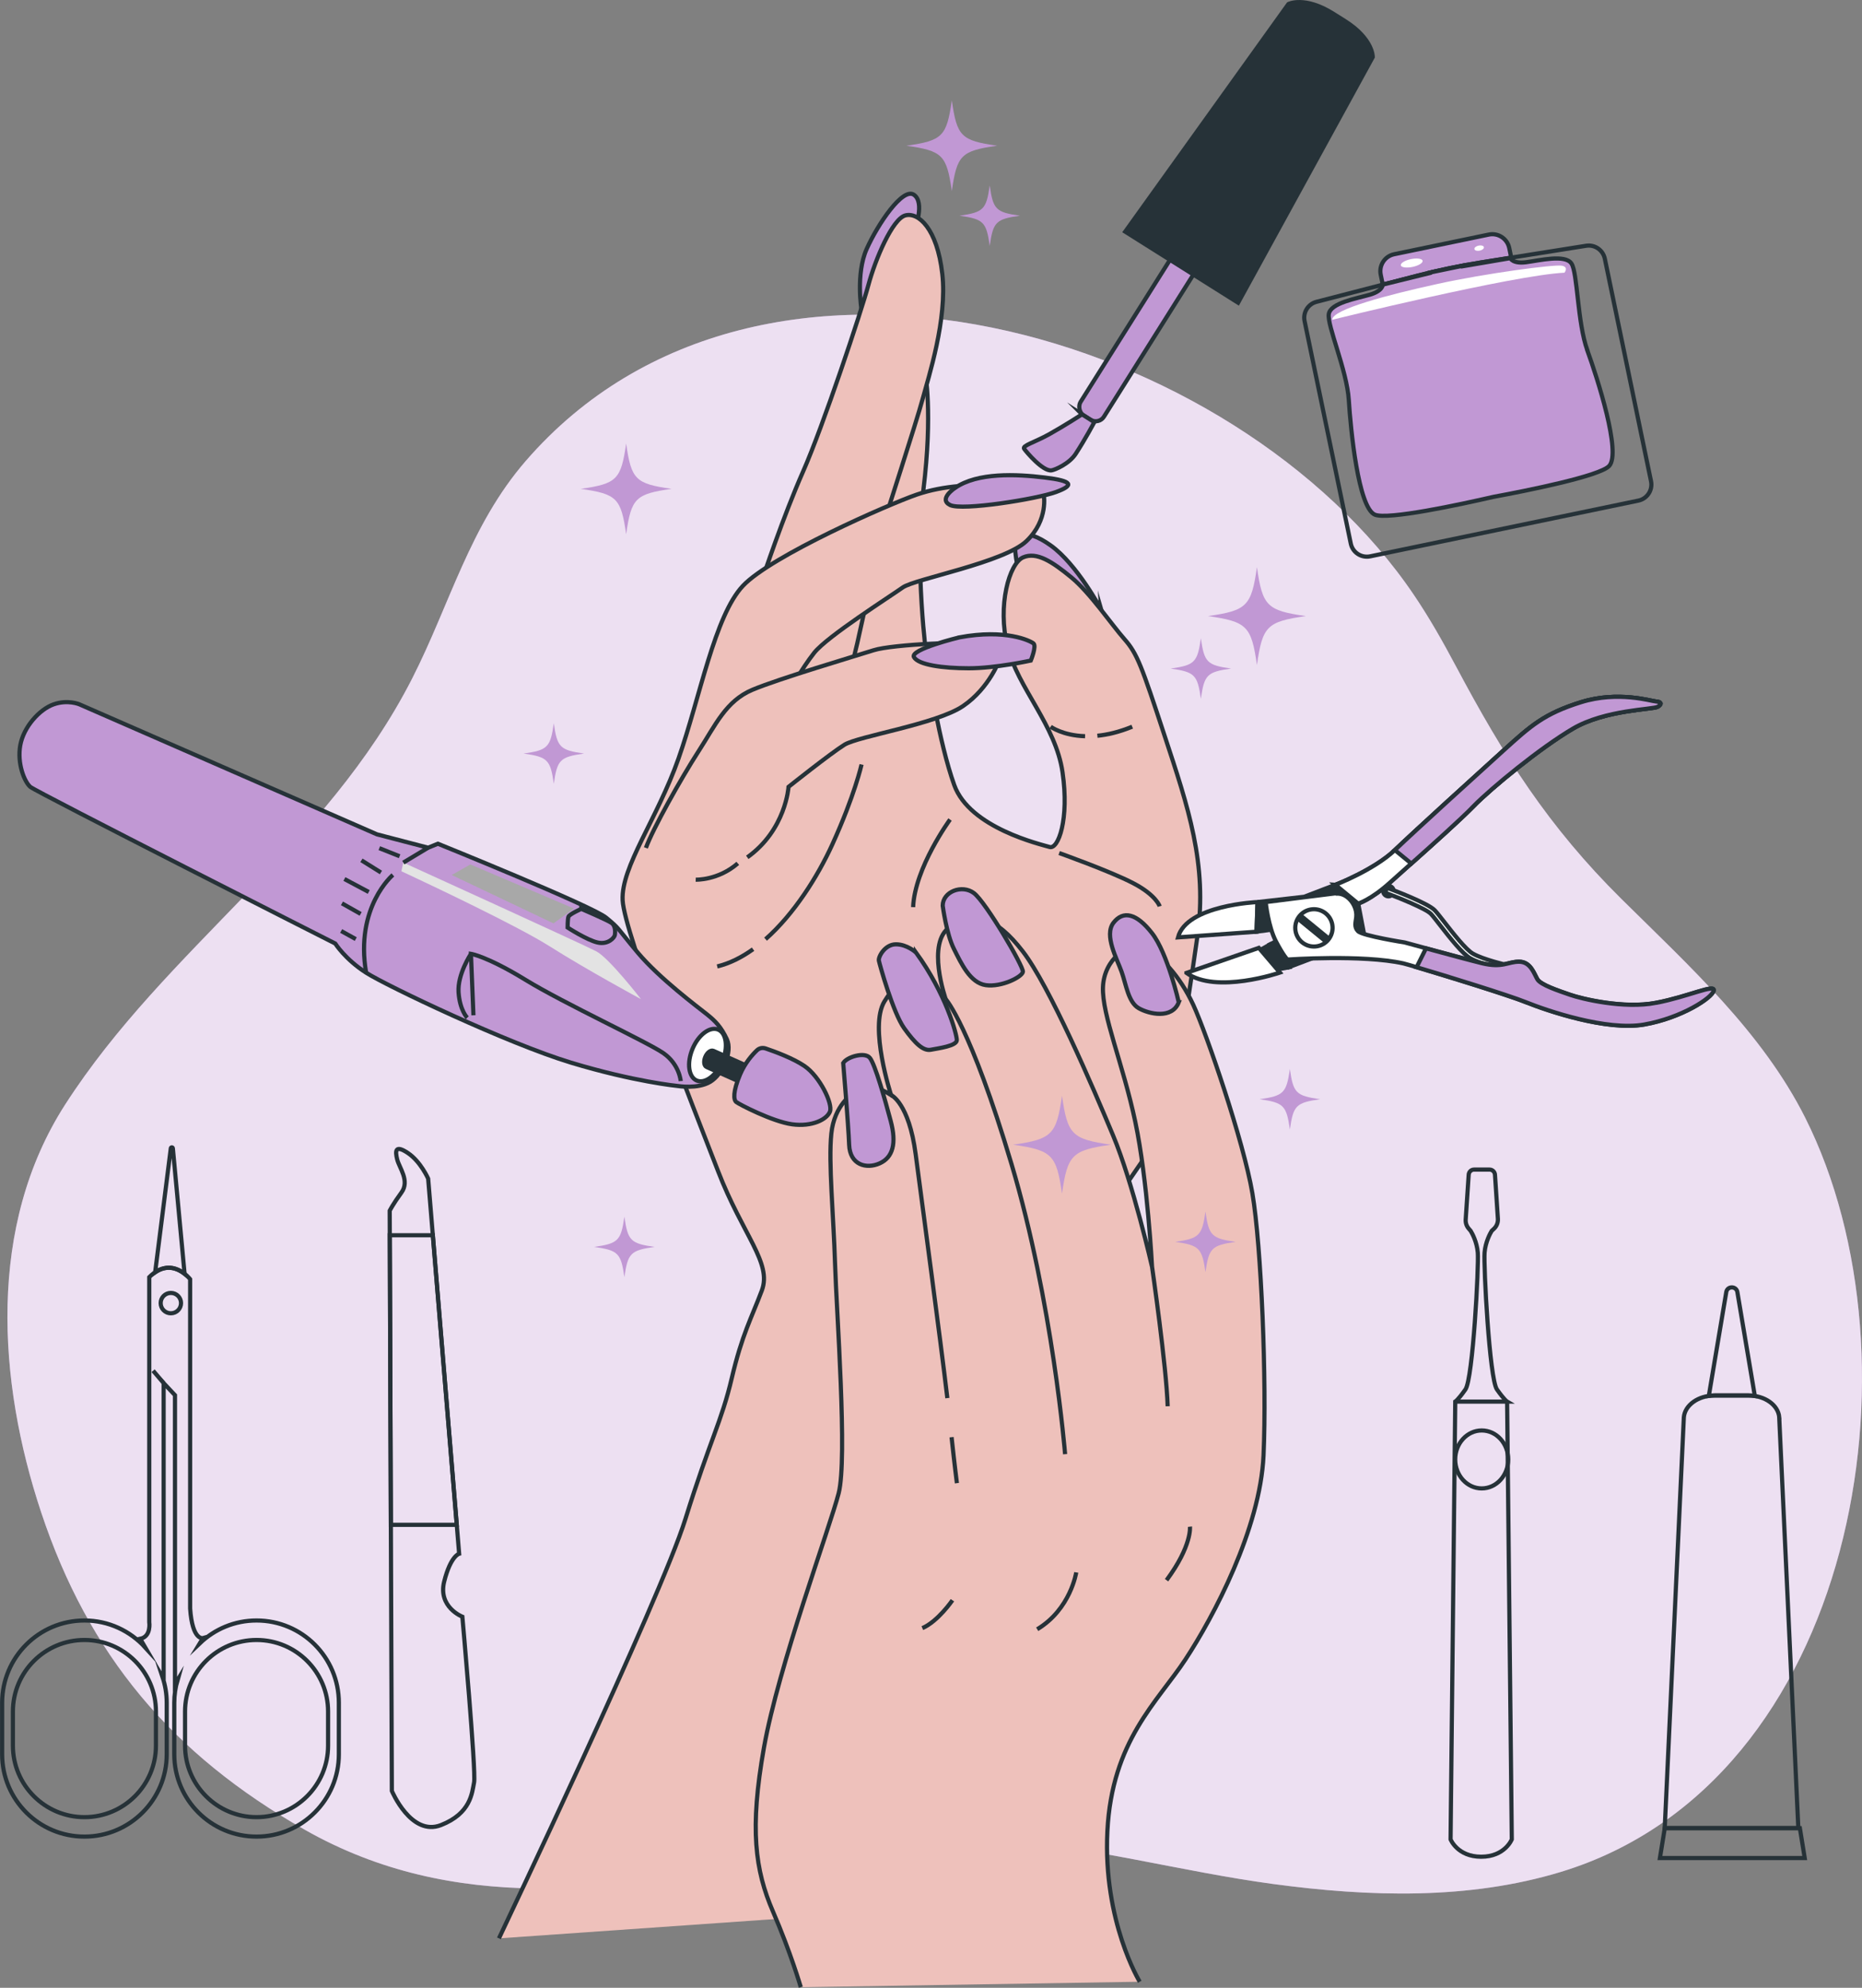 <?xml version="1.0" encoding="UTF-8"?><svg xmlns="http://www.w3.org/2000/svg" viewBox="0 0 445.97 476.07"><rect x="0" y="0" width="445.97" height="476.07" fill="#808080" stroke="none"/><g id="Background_Simple"><path d="m348.69,159.53c-3.09-5.81-6.32-11.54-10.01-16.99-42.5-62.96-156.33-97.23-212.74-32.16-13.44,15.51-18.13,34.25-27.18,52.04-20.58,40.46-59.03,64.64-83.14,102.1-18.69,29.04-16.2,66.26-5.77,97.65,11.33,34.11,31.27,57.94,63.16,76.05,35.75,20.3,73.99,14.67,112.63,7.6,17.38-3.18,35.3-6.42,53.07-5.21,22.25,1.52,44.21,7.63,66.29,10.61,22.96,3.09,46.77,3.82,68.89-2.92,70.82-21.58,87.59-122.69,58.47-180.62-10.31-20.5-27.78-36.32-44-52.37-17.51-17.32-28.25-34.28-39.67-55.79Z" fill="#c198d4" stroke-width="0"/><path d="m348.69,159.53c-3.09-5.81-6.32-11.54-10.01-16.99-42.5-62.96-156.33-97.23-212.74-32.16-13.44,15.51-18.13,34.25-27.18,52.04-20.58,40.46-59.03,64.64-83.14,102.1-18.69,29.04-16.2,66.26-5.77,97.65,11.33,34.11,31.27,57.94,63.16,76.05,35.75,20.3,73.99,14.67,112.63,7.6,17.38-3.18,35.3-6.42,53.07-5.21,22.25,1.52,44.21,7.63,66.29,10.61,22.96,3.09,46.77,3.82,68.89-2.92,70.82-21.58,87.59-122.69,58.47-180.62-10.31-20.5-27.78-36.32-44-52.37-17.51-17.32-28.25-34.28-39.67-55.79Z" fill="#fff" opacity=".7" stroke-width="0"/></g><g id="Hand_1"><path d="m221.58,89.05s1.85,9.88-.41,28.2c-2.26,18.32.82,40.75.82,40.75l-23.87,7.61s16.26-70.8,23.46-76.56Z" fill="#eec1bb" stroke="#263238" stroke-miterlimit="10"/><path d="m206.35,74.23s-1.44-8.64,1.23-14.61c2.68-5.97,8.64-14.82,11.32-12.97,2.68,1.85.21,8.23.21,8.23l-11.73,20.99-1.03-1.65Z" fill="#c198d4" stroke="#263238" stroke-miterlimit="10"/><path d="m182.68,138.44s4.94-14.82,9.67-25.52,13.99-38.49,15.64-44.66,5.76-15.85,8.85-16.67c3.09-.82,7.61,3.09,8.85,13.99,1.23,10.91-3.29,24.7-4.73,30.05-1.44,5.35-9.06,28.81-9.47,30.25-.41,1.44-4.73,22.02-6.17,28.2-1.44,6.17-2.26,8.85-2.26,8.85l-28.4,11.11,8.03-35.6Z" fill="#eec1bb" stroke="#263238" stroke-miterlimit="10"/><path d="m263.77,146.05s-5.76-10.91-12.14-15.44c-6.38-4.53-8.85-2.47-8.44,1.65s1.65,7.61,1.65,7.61l20.37,11.11-1.44-4.94Z" fill="#c198d4" stroke="#263238" stroke-miterlimit="10"/><path d="m119.5,464.23s38.69-81.29,44.66-100.43c5.97-19.14,8.64-23.26,11.11-33.75,2.47-10.5,4.73-14.41,7.2-20.99,2.47-6.59-4.53-13.17-10.5-28.61-5.97-15.44-22.43-56.8-22.84-64.83-.41-8.03,8.23-19.35,13.38-33.96,5.15-14.61,8.64-34.16,15.44-41.37,6.79-7.2,34.99-19.55,41.57-21.82,6.59-2.26,13.17-2.47,23.67-2.47s6.79,2.47,6.79,2.47c0,0,1.23,5.97-4.12,11.11s-26.75,9.06-29.64,11.11c-2.88,2.06-18.11,11.73-21.2,15.64-3.09,3.91-5.97,9.26-5.97,9.26l33.34-4.73s2.47,16.88,6.17,27.17,20.79,14.2,22.84,14.82c2.06.62,4.73-6.59,3.09-17.9-1.65-11.32-10.7-20.17-13.17-30.05-2.47-9.88.41-19.96,3.7-21.4s7,1.03,11.52,4.73,9.67,11.32,12.76,14.82c3.09,3.5,4.12,6.38,9.67,23.26,5.56,16.88,10.29,30.66,7.82,47.95-2.47,17.29-6.17,43.63-12.14,52.27-5.97,8.64-9.06,13.38-9.06,13.38,0,0-7.82,28.61-8.85,37.04-1.03,8.44-20.79,95.9-23.05,111.55-2.26,15.64-2.26,17.9-2.26,17.9" fill="#eec1bb" stroke="#263238" stroke-miterlimit="10"/><path d="m218.53,250.76s18.81,18.14,19.49,29.56c.67,11.42-4.03,15.45-4.03,15.45" fill="none" stroke="#263238" stroke-miterlimit="10"/><path d="m178.98,205.33c9.26-6.59,9.88-16.88,9.88-16.88,0,0,10.08-8.03,13.38-10.08,3.29-2.06,22.02-4.94,28.4-9.26,6.38-4.32,8.85-11.32,8.85-11.32,0,0-.82-2.68-3.7-3.5-2.88-.82-22.02,0-26.55,1.44-4.53,1.44-22.64,6.79-29.02,9.47-6.38,2.68-8.85,8.44-12.97,14.82s-10.91,18.52-12.55,23.05" fill="#eec1bb" stroke="#263238" stroke-miterlimit="10"/><path d="m262.83,176.21c2.42-.24,5.21-.88,8.35-2.17" fill="none" stroke="#263238" stroke-miterlimit="10"/><path d="m251.63,174.04s2.88,2.12,8.26,2.28" fill="none" stroke="#263238" stroke-miterlimit="10"/><path d="m253.68,204.3s12.14,4.32,17.7,7.2c5.56,2.88,6.38,5.56,6.38,5.56" fill="none" stroke="#263238" stroke-miterlimit="10"/><path d="m180.37,227.33c-2.73,1.96-5.61,3.41-8.59,4.13" fill="none" stroke="#263238" stroke-miterlimit="10"/><path d="m206.35,183.1s-1.65,7.41-7,19.14c-3.51,7.7-9.15,16.64-15.99,22.69" fill="none" stroke="#263238" stroke-miterlimit="10"/><path d="m227.55,196.27s-8.44,11.52-8.85,20.99" fill="none" stroke="#263238" stroke-miterlimit="10"/><path d="m228.78,116.83s-4.12,2.68-1.23,4.12c2.88,1.44,20.79-1.44,25.31-3.09,4.53-1.65,4.12-2.68-2.68-3.5-6.79-.82-16.05-1.23-21.4,2.47Z" fill="#c198d4" stroke="#263238" stroke-miterlimit="10"/><path d="m229.81,152.64s-11.94,2.88-10.91,4.73c1.03,1.85,6.79,2.68,13.17,2.68s14.82-1.85,14.82-1.85c0,0,1.44-3.5.62-4.12-.82-.62-6.59-3.5-17.7-1.44Z" fill="#c198d4" stroke="#263238" stroke-miterlimit="10"/><path d="m166.63,210.68s5.35.21,10.08-3.91" fill="none" stroke="#263238" stroke-miterlimit="10"/></g><g id="Hand_2"><path d="m191.8,475.93s-2.4-8.28-6.68-18.16c-4.27-9.88-5.61-19.76-2.14-39.26,3.47-19.5,15.76-52.62,17.89-60.89,2.14-8.28-.52-43.43-.87-54.99s-1.6-24.18-.89-31.12c.71-6.93,5.16-9.6,5.16-9.6,0,0,1.95-4.18,9.16.36,0,0-5.34-16.29-1.6-22.43,3.74-6.14,7.48-6.14,10.42-4.54,2.94,1.6,4.27,4.01,4.27,4.01,0,0-4.81-13.62,1.07-17.36s10.95-2.4,17.36,5.88c6.41,8.28,16.83,32.58,21.63,44.07,4.81,11.48,9.35,31.52,9.35,31.52,0,0-1.07-20.83-4.01-34.72-2.94-13.89-8.01-25.64-7.75-32.32.27-6.68,6.14-10.95,9.88-9.35,3.74,1.6,8.55,6.68,11.75,13.62s12.02,32.58,14.16,45.14,3.47,45.14,2.67,62.76c-.8,17.63-12.02,38.73-18.7,48.88-6.68,10.15-17.63,19.5-18.7,41.13-1.07,21.63,7.75,36.06,7.75,36.06" fill="#eec1bb" stroke="#263238" stroke-miterlimit="10"/><path d="m275.93,303.4s3.47,24.04,3.74,33.39" fill="none" stroke="#263238" stroke-miterlimit="10"/><path d="m226.52,239.3s5.88,6.41,15.76,39.53c9.88,33.12,12.82,69.44,12.82,69.44" fill="#eec1bb" stroke="#263238" stroke-miterlimit="10"/><path d="m227.91,344.2c.76,7.02,1.28,11.01,1.28,11.01" fill="#fff" stroke="#263238" stroke-miterlimit="10"/><path d="m213.43,262.26s4.27,1.87,5.88,14.16c1.45,11.09,5.94,44.39,7.59,58.42" fill="#eec1bb" stroke="#263238" stroke-miterlimit="10"/><path d="m285.01,365.63s.53,4.54-5.61,12.82" fill="none" stroke="#263238" stroke-miterlimit="10"/><path d="m257.77,376.58s-1.34,8.81-9.35,13.62" fill="none" stroke="#263238" stroke-miterlimit="10"/><path d="m228.12,383.25s-3.47,5.07-7.21,6.68" fill="none" stroke="#263238" stroke-miterlimit="10"/><path d="m201.96,254.62s1.24,14.76,1.42,19.56c.18,4.8,4.09,5.87,7.29,4.45,3.2-1.42,4.09-4.8,2.67-10.14-1.42-5.33-3.73-13.51-4.98-15.11-1.24-1.6-5.69-.18-6.4,1.24Z" fill="#c198d4" stroke="#263238" stroke-miterlimit="10"/><path d="m219.39,228.12s-2.13-1.96-4.8-1.96-4.27,3.02-4.09,3.91c.18.89,3.38,12.45,6.05,16.18,2.67,3.73,4.62,5.51,6.4,5.16s6.22-.89,6.22-2.31-2.67-11.2-9.78-20.98Z" fill="#c198d4" stroke="#263238" stroke-miterlimit="10"/><path d="m225.79,216.92s.89,6.76,2.67,10.31,3.91,8.18,7.65,8.71,8.71-1.96,8.89-3.2c.18-1.24-8.89-16.71-11.74-18.85-2.84-2.13-7.47-.36-7.47,3.02Z" fill="#c198d4" stroke="#263238" stroke-miterlimit="10"/><path d="m282.33,240.04s-2.67-11.74-6.4-16.54c-3.73-4.8-6.93-5.51-9.25-2.49-2.31,3.02.89,8.71,1.96,11.74,1.07,3.02,1.6,7.29,4.09,8.71,2.49,1.42,8,2.67,9.6-1.42Z" fill="#c198d4" stroke="#263238" stroke-miterlimit="10"/></g><g id="Tools"><path d="m360.97,335.68s-.64-.37-2.44-2.92c-1.8-2.56-3.21-29.72-2.96-32.76.22-2.61,1.38-4.67,1.71-5.21l.55-.52c.65-.61.99-1.49.93-2.38l-.69-10.45c0-.73-.58-1.33-1.3-1.33h-3.71c-.72,0-1.3.59-1.3,1.33l-.71,10.64c-.05.78.2,1.55.71,2.15l.48.56c.33.54,1.49,2.6,1.71,5.21.26,3.04-1.16,30.21-2.96,32.76-1.8,2.56-2.44,2.92-2.44,2.92l-1.12,104.84s1.63,4.16,7.33,4.16,7.33-4.16,7.33-4.16l-1.12-104.84Z" fill="none" stroke="#263238" stroke-miterlimit="10"/><path d="m361.24,349.53c0,3.83-2.84,6.94-6.35,6.94s-6.35-3.11-6.35-6.94,2.84-6.94,6.35-6.94,6.35,3.11,6.35,6.94Z" fill="none" stroke="#263238" stroke-miterlimit="10"/><line x1="348.56" y1="335.68" x2="360.97" y2="335.68" fill="none" stroke="#263238" stroke-miterlimit="10"/><path d="m61.45,388.1c-5.27,0-10.05,2.08-13.59,5.46l.76-1.25s-2.54.72-3.08-7.07v-78.88s-4.43-5.84-9.79-.49v82.63s.54,3.44-2.17,3.99l1.22,2.09c-3.61-3.97-8.79-6.48-14.58-6.48-10.89,0-19.71,8.83-19.71,19.71v12.34c0,10.89,8.83,19.71,19.71,19.71s19.71-8.83,19.71-19.71v-12.34c0-2.15-.36-4.22-1-6.16l.26.44v-70.85l2.72,2.9v69.22l.61-1c-.5,1.73-.78,3.56-.78,5.45v12.34c0,10.89,8.83,19.71,19.71,19.71s19.71-8.83,19.71-19.71v-12.34c0-10.89-8.83-19.71-19.71-19.71Zm-24.1,29.97c0,9.46-7.67,17.13-17.13,17.13s-17.13-7.67-17.13-17.13v-8.17c0-9.46,7.67-17.13,17.13-17.13s17.13,7.67,17.13,17.13v8.17Zm41.23,0c0,9.46-7.67,17.13-17.13,17.13s-17.13-7.67-17.13-17.13v-8.17c0-9.46,7.67-17.13,17.13-17.13s17.13,7.67,17.13,17.13v8.17Z" fill="none" stroke="#263238" stroke-miterlimit="10"/><circle cx="40.92" cy="312.09" r="2.44" fill="none" stroke="#263238" stroke-miterlimit="10"/><line x1="39.19" y1="331.24" x2="36.67" y2="328.28" fill="none" stroke="#263238" stroke-miterlimit="10"/><path d="m44.21,305.07l-2.81-30.06c-.03-.3-.46-.3-.49,0l-3.75,29.7c3-2.03,5.58-.79,7.05.37Z" fill="none" stroke="#263238" stroke-miterlimit="10"/><path d="m102.55,282.28s-1.79-4.09-4.86-6.14-3.07-.51-2.56,1.54,3.07,5.12,1.02,7.93-2.81,4.35-2.81,4.35l.51,138.95s4.61,11,11.77,8.19,7.42-7.68,7.93-10.24-2.81-39.66-2.81-39.66c0,0-5.89-2.3-4.35-8.44s3.58-6.65,3.58-6.65l-7.42-89.82Z" fill="none" stroke="#263238" stroke-miterlimit="10"/><polygon points="93.61 365.19 109.4 365.19 103.67 295.84 93.36 295.84 93.61 365.19" fill="none" stroke="#263238" stroke-miterlimit="10"/><path d="m426.15,339.42c-.26-2.93-3.46-5.2-7.34-5.2h-8.17c-3.87,0-7.08,2.28-7.34,5.2l-4.58,98.42h32l-4.58-98.42Z" fill="none" stroke="#263238" stroke-miterlimit="10"/><path d="m410.65,334.21h8.17c.51,0,1,.04,1.48.11l-4.18-24.87c-.25-1.5-2.41-1.5-2.66,0l-4.18,24.86c.45-.06.91-.1,1.38-.1Z" fill="none" stroke="#263238" stroke-miterlimit="10"/><polygon points="432.25 444.99 397.57 444.99 398.73 437.84 431.09 437.84 432.25 444.99" fill="none" stroke="#263238" stroke-miterlimit="10"/></g><g id="Nail_Pincer"><path d="m282.14,224.5l18.81-1.36.24-7.1s-17.01.7-19.05,8.46Z" fill="#fff" stroke="#263238" stroke-miterlimit="10"/><path d="m284.17,233.01l17.33-6,5.06,5.92s-15.27,5.23-22.39.08Z" fill="#fff" stroke="#263238" stroke-miterlimit="10"/><path d="m332.78,214.65c.68-.13,1.13-.79,1-1.47s-.79-1.13-1.47-1c-.68.13-1.13.79-1,1.47s.79,1.13,1.47,1Z" fill="#fff" stroke="#263238" stroke-miterlimit="10"/><path d="m361.56,231.65c-.05-.24-.23-.44-.48-.49-.06-.01-5.78-1.33-8.29-2.76-1.71-.97-4.8-4.93-6.84-7.55-1.02-1.3-1.82-2.34-2.33-2.86-1.62-1.69-9.92-4.81-10.86-5.16-.32-.12-.69.04-.81.37-.12.32.04.69.37.81,2.48.92,9.18,3.59,10.39,4.85.46.48,1.29,1.54,2.24,2.77,2.36,3.02,5.29,6.78,7.21,7.87,2.67,1.52,8.39,2.83,8.64,2.89.34.08.68-.13.75-.47.02-.09.02-.17,0-.26Z" fill="#fff" stroke="#263238" stroke-miterlimit="10"/><path d="m301.2,216.04l11.16-1.27,7.49-2.87,5.46,4.51,1.59,8.31-18.29,6.95s-3.89-4.33-4.49-5.46l1.48-.76-.73-2.83-3.91.51.24-7.1Z" fill="#263238" stroke="#263238" stroke-miterlimit="10"/><path d="m365.44,240.01c-5.04-2.04-27.62-8.9-29.33-9.28-9.75-2.17-27.76-.92-27.76-.92,0,0-.93-.87-2.75-4.36-1.82-3.48-2.45-9.3-2.45-9.3,0,0,16.72-2.1,16.73-2.11,1.97-.25,3.68,1.23,4.47,2.92.4.86.58,1.78.48,2.72-.13,1.2-.56,2.33.42,3.33,1.11,1.13,11.21,2.71,11.21,2.71,0,0,14.67,4.02,18.45,4.94,5.02,1.23,6.22-.37,8.96-.35,2.74.02,3.56,2.87,4.36,4.22.81,1.35,5.04,2.73,7.82,3.7,2.78.97,12.83,3.42,20.61,1.93,7.78-1.49,14.15-4.63,13.8-2.92-.36,1.71-7.64,6.52-16.63,8.11-8.99,1.59-23.34-3.32-28.38-5.36Z" fill="#fff" stroke="#263238" stroke-miterlimit="10"/><polygon points="304.12 226.22 302.13 227.36 306.02 232.17 308.61 231.68 304.12 226.22" fill="#263238" stroke="#263238" stroke-miterlimit="10"/><path d="m315.54,226.61c2.42-.46,4.01-2.8,3.55-5.23-.46-2.42-2.8-4.01-5.23-3.55-2.42.46-4.01,2.8-3.55,5.23s2.8,4.01,5.23,3.55Z" fill="none" stroke="#263238" stroke-miterlimit="10"/><line x1="310.96" y1="219.45" x2="317.88" y2="225.11" fill="none" stroke="#263238" stroke-miterlimit="10" stroke-width="2"/><path d="m319.85,211.9s9.26-3.55,14.29-8.36c5.04-4.81,19.53-17.97,26-23.83,6.47-5.86,9.66-8.77,18.55-11.54,8.89-2.76,16.78-.24,17.94-.17,1.17.06,1.55.57.43,1.26s-12.56.68-20.34,5.25c-7.78,4.57-19.41,14.1-23.83,18.6-4.42,4.5-15.37,14.1-19.96,18.25-4.59,4.15-7.64,5.05-7.64,5.05l-5.46-4.51Z" fill="#fff" stroke="#263238" stroke-miterlimit="10"/><path d="m363.6,234.06c.54-.1.9-.63.79-1.17s-.63-.9-1.17-.79c-.54.1-.9.63-.79,1.17.1.54.63.9,1.17.79Z" fill="none" stroke="#263238" stroke-miterlimit="10"/><path d="m396.65,240.18c7.78-1.49,14.15-4.63,13.8-2.92-.36,1.71-7.64,6.52-16.63,8.11-8.99,1.59-23.34-3.32-28.38-5.36-4.04-1.64-19.36-6.37-26.15-8.37l2.25-4.51c4.62,1.25,11.04,2.99,13.36,3.55,5.02,1.23,6.22-.37,8.96-.35,2.74.02,3.56,2.87,4.36,4.22.81,1.35,5.04,2.73,7.82,3.7,2.78.97,12.83,3.42,20.61,1.93Z" fill="#c198d4" stroke="#263238" stroke-miterlimit="10"/><path d="m319.85,211.9s9.26-3.55,14.29-8.36c5.04-4.81,19.53-17.97,26-23.83,6.47-5.86,9.66-8.77,18.55-11.54,8.89-2.76,16.78-.24,17.94-.17,1.17.06,1.55.57.43,1.26s-12.56.68-20.34,5.25c-7.78,4.57-19.41,14.1-23.83,18.6-4.42,4.5-15.37,14.1-19.96,18.25-4.59,4.15-7.64,5.05-7.64,5.05l-5.46-4.51Z" fill="#fff" stroke="#263238" stroke-miterlimit="10"/><path d="m352.91,193.12c-3.18,3.24-9.74,9.11-14.88,13.7l-3.94-3.23s.04-.03.05-.05c5.04-4.81,19.53-17.97,26-23.83,6.47-5.86,9.66-8.77,18.55-11.54,8.89-2.76,16.78-.24,17.94-.17s1.55.57.43,1.26c-1.12.69-12.56.68-20.34,5.25-7.78,4.57-19.41,14.1-23.83,18.6Z" fill="#c198d4" stroke="#263238" stroke-miterlimit="10"/></g><g id="Nail_Drill"><path d="m162.33,260.09s4.79.8,7.78-1c2.99-1.8,5.39-7.18,3.99-10.18s-2.79-4.39-4.79-5.99c-2-1.6-11.38-8.58-16.56-14.77-5.19-6.19-4.19-5.59-7.58-8.38s-40.29-17.7-40.29-17.7l-2.34.95-12.26-3.2-71.25-31.13s-2.79-1.2-6.19,0c-3.39,1.2-7.18,5.39-7.98,9.78-.8,4.39,1,8.78,2.39,9.98s73.04,37.52,73.04,37.52c0,0,2.39,3.79,7.38,6.98s33.93,16.96,49.09,21.55c15.17,4.59,25.55,5.59,25.55,5.59Z" fill="#c198d4" stroke="#263238" stroke-miterlimit="10"/><path d="m173.02,254.19c-1.41,3.37-4.16,5.43-6.14,4.6-1.97-.83-2.43-4.23-1.01-7.6,1.41-3.37,4.16-5.43,6.14-4.6,1.97.83,2.43,4.23,1.01,7.6Z" fill="#fff" stroke="#263238" stroke-miterlimit="10"/><path d="m170.87,251.67c-.63-.26-1.5.39-1.95,1.46-.45,1.07-.3,2.15.32,2.41l9.59,4.29,1.63-3.87-9.59-4.29Z" fill="#263238" stroke="#263238" stroke-miterlimit="10"/><path d="m180.78,258.37c-.45,1.07-1.32,1.72-1.95,1.46-.63-.26-.77-1.34-.32-2.41.45-1.07,1.32-1.72,1.95-1.46s.77,1.34.32,2.41Z" fill="#263238" stroke="#263238" stroke-miterlimit="10"/><path d="m183.36,251.1c-.73-.25-1.53-.08-2.08.46-1.08,1.03-2.84,3-4.01,5.75-1.78,4.2-1.57,6.08-.94,6.61.63.52,8.71,4.72,13.43,5.35,4.72.63,8.29-1.15,9.02-3.04s-2.41-8.39-6.08-10.91c-2.75-1.88-7.24-3.51-9.33-4.22Z" fill="#c198d4" stroke="#263238" stroke-miterlimit="10"/><path d="m163.04,258.91s-.3-4.01-4.16-6.69c-3.86-2.68-23.78-11.89-33-17.54-9.22-5.65-13.08-6.24-13.08-6.24l.59,14.72" fill="none" stroke="#263238" stroke-miterlimit="10"/><path d="m112.8,228.44s-3.27,4.91-2.97,9.22c.3,4.31,2.08,6.09,2.08,6.09" fill="none" stroke="#263238" stroke-miterlimit="10"/><path d="m96.15,208.67s.45.21,1.25.58c5.37,2.51,26.52,12.49,34.27,17.4,8.92,5.65,21.85,12.64,21.85,12.64,0,0-7.58-9.81-10.7-11.45-3.12-1.64-46.23-21.26-46.23-21.26l-.45,2.08Z" fill="#e3e3e3" stroke-width="0"/><line x1="96.6" y1="206.59" x2="102.54" y2="203.02" fill="none" stroke="#263238" stroke-miterlimit="10"/><polygon points="112.65 207.03 108.19 209.56 132.57 221.15 137.47 217.59 112.65 207.03" fill="#a8a8a8" stroke-width="0"/><path d="m139.23,217.67s-2.88,1.29-3.08,1.89c-.2.6-.2,2.58-.2,2.58,0,0,4.57,2.98,7.15,3.58,2.58.6,4.07-1.19,4.17-1.79.1-.6.2-2.19-.79-2.88-.99-.7-7.25-3.38-7.25-3.38Z" fill="#c198d4" stroke="#263238" stroke-miterlimit="10"/><path d="m94.1,209.54s-9.12,7.68-6.41,23.41" fill="none" stroke="#263238" stroke-miterlimit="10"/><line x1="81.71" y1="222.97" x2="85.21" y2="224.91" fill="none" stroke="#263238" stroke-miterlimit="10"/><line x1="81.9" y1="216.35" x2="86.38" y2="218.88" fill="none" stroke="#263238" stroke-miterlimit="10"/><line x1="82.49" y1="210.52" x2="88.32" y2="213.63" fill="none" stroke="#263238" stroke-miterlimit="10"/><line x1="86.57" y1="206.04" x2="91.24" y2="208.96" fill="none" stroke="#263238" stroke-miterlimit="10"/><line x1="90.85" y1="203.13" x2="95.71" y2="205.07" fill="none" stroke="#263238" stroke-miterlimit="10"/></g><g id="Nail_Polish"><path d="m339.62,65.99c4.94-1.28,9.94-2.32,14.99-3.12l7.35-1.17-.48-2.31c-.47-2.24-2.66-3.68-4.9-3.21l-22.67,4.71c-2.24.47-3.68,2.66-3.21,4.9l.49,2.38,8.43-2.18Z" fill="#c198d4" stroke="#263238" stroke-miterlimit="10"/><path d="m392.38,119.9l-64.2,13.34c-2.13.44-4.21-.92-4.65-3.05l-11.07-53.3c-.43-2.06.84-4.09,2.87-4.61l24.3-6.29c4.94-1.28,9.94-2.32,14.99-3.12l25.28-4.01c2.08-.33,4.04,1.03,4.47,3.09l11.07,53.3c.44,2.13-.92,4.21-3.05,4.65Z" fill="none" stroke="#263238" stroke-miterlimit="10"/><path d="m380.19,83.9c-2.42-6.69-2.31-18.53-3.81-20.79-1.5-2.26-7.6-.73-10.85-.31-3.25.42-3.8-.97-3.8-.97l-11.41,1.94-.02-.11-2.96.61-1.97.41-2.96.61.02.11-11.24,2.77s.05,1.49-3.1,2.41c-3.15.91-9.36,1.94-9.83,4.61s4.34,13.48,4.79,20.58c.45,7.1,2.26,25.73,6.22,27.48,3.04,1.34,20.48-2.43,28.4-4.25,7.99-1.48,25.49-4.97,27.75-7.41,2.94-3.18-2.82-20.99-5.24-27.68Z" fill="#c198d4" stroke="#263238" stroke-miterlimit="10"/><path d="m340.73,62.45c.11.52-.97,1.18-2.42,1.48-1.44.3-2.7.12-2.8-.39s.97-1.18,2.42-1.48,2.7-.12,2.8.39Z" fill="#fff" stroke-width="0"/><path d="m355.41,59.19c.07.33-.38.71-1.01.84-.63.13-1.19-.03-1.26-.37-.07-.33.38-.71,1.01-.84.63-.13,1.19.03,1.26.37Z" fill="#fff" stroke-width="0"/><path d="m319.09,76.58s43.3-10.67,55.61-11.27c0,0,1.12-1.35-.63-1.68-1.75-.34-18.19,1.82-29.81,4.38-11.62,2.55-25.27,6.09-25.17,8.58Z" fill="#fff" stroke-width="0"/><rect x="271.62" y="49.49" width="6.62" height="54.71" rx="2.33" ry="2.33" transform="translate(466.7 288.32) rotate(-147.82)" fill="#c198d4" stroke="#263238" stroke-miterlimit="10"/><path d="m308.6.96s3.88-1.99,10.72,2.32c.47.3,2.26,1.43,2.74,1.72,6.85,4.31,6.73,8.66,6.73,8.66l-32.25,58.84-13.52-8.51-13.52-8.51L308.6.96Z" fill="#263238" stroke="#263238" stroke-miterlimit="10"/><path d="m259.16,99.24s-4.26,2.75-7.81,4.73c-3.55,1.98-6.59,2.75-6.06,3.51.53.77,4.5,5.47,6.56,5.17.84-.12,4.24-1.57,5.79-3.95,2.25-3.45,4.47-7.59,4.47-7.59l-2.96-1.88Z" fill="#c198d4" stroke="#263238" stroke-miterlimit="10"/></g><g id="Shine"><path d="m160.84,117.08c-8.64-1.23-9.64-2.23-10.87-10.87-1.23,8.64-2.23,9.64-10.87,10.87,8.64,1.23,9.64,2.23,10.87,10.87,1.23-8.64,2.23-9.64,10.87-10.87Z" fill="#c198d4" stroke-width="0"/><path d="m238.84,34.9c-8.64-1.23-9.64-2.23-10.87-10.87-1.23,8.64-2.23,9.64-10.87,10.87,8.64,1.23,9.64,2.23,10.87,10.87,1.23-8.64,2.23-9.64,10.87-10.87Z" fill="#c198d4" stroke-width="0"/><path d="m294.87,160.12c-5.76-.82-6.43-1.48-7.25-7.25-.82,5.76-1.48,6.43-7.24,7.25,5.76.82,6.43,1.48,7.24,7.24.82-5.76,1.48-6.43,7.25-7.24Z" fill="#c198d4" stroke-width="0"/><path d="m316.18,263.26c-5.76-.82-6.43-1.48-7.24-7.25-.82,5.76-1.48,6.43-7.25,7.25,5.76.82,6.43,1.48,7.25,7.25.82-5.76,1.48-6.43,7.24-7.25Z" fill="#c198d4" stroke-width="0"/><path d="m139.89,180.47c-5.76-.82-6.43-1.48-7.25-7.24-.82,5.76-1.48,6.43-7.24,7.24,5.76.82,6.43,1.48,7.24,7.25.82-5.76,1.48-6.43,7.25-7.25Z" fill="#c198d4" stroke-width="0"/><path d="m295.96,297.42c-5.76-.82-6.43-1.48-7.24-7.25-.82,5.76-1.48,6.43-7.25,7.25,5.76.82,6.43,1.48,7.25,7.25.82-5.76,1.48-6.43,7.24-7.25Z" fill="#c198d4" stroke-width="0"/><path d="m244.29,51.66c-5.76-.82-6.43-1.48-7.24-7.25-.82,5.76-1.48,6.43-7.24,7.25,5.76.82,6.43,1.48,7.24,7.24.82-5.76,1.48-6.43,7.24-7.24Z" fill="#c198d4" stroke-width="0"/><path d="m156.79,298.63c-5.76-.82-6.43-1.48-7.24-7.25-.82,5.76-1.48,6.43-7.25,7.25,5.76.82,6.43,1.48,7.25,7.25.82-5.76,1.48-6.43,7.24-7.25Z" fill="#c198d4" stroke-width="0"/><path d="m312.77,147.55c-9.32-1.33-10.39-2.4-11.72-11.72-1.33,9.32-2.4,10.39-11.72,11.72,9.32,1.33,10.39,2.4,11.72,11.72,1.33-9.32,2.4-10.39,11.72-11.72Z" fill="#c198d4" stroke-width="0"/><path d="m266.08,274.15c-9.32-1.33-10.39-2.4-11.72-11.72-1.33,9.32-2.4,10.39-11.72,11.72,9.32,1.33,10.39,2.4,11.72,11.72,1.33-9.32,2.4-10.39,11.72-11.72Z" fill="#c198d4" stroke-width="0"/></g></svg>